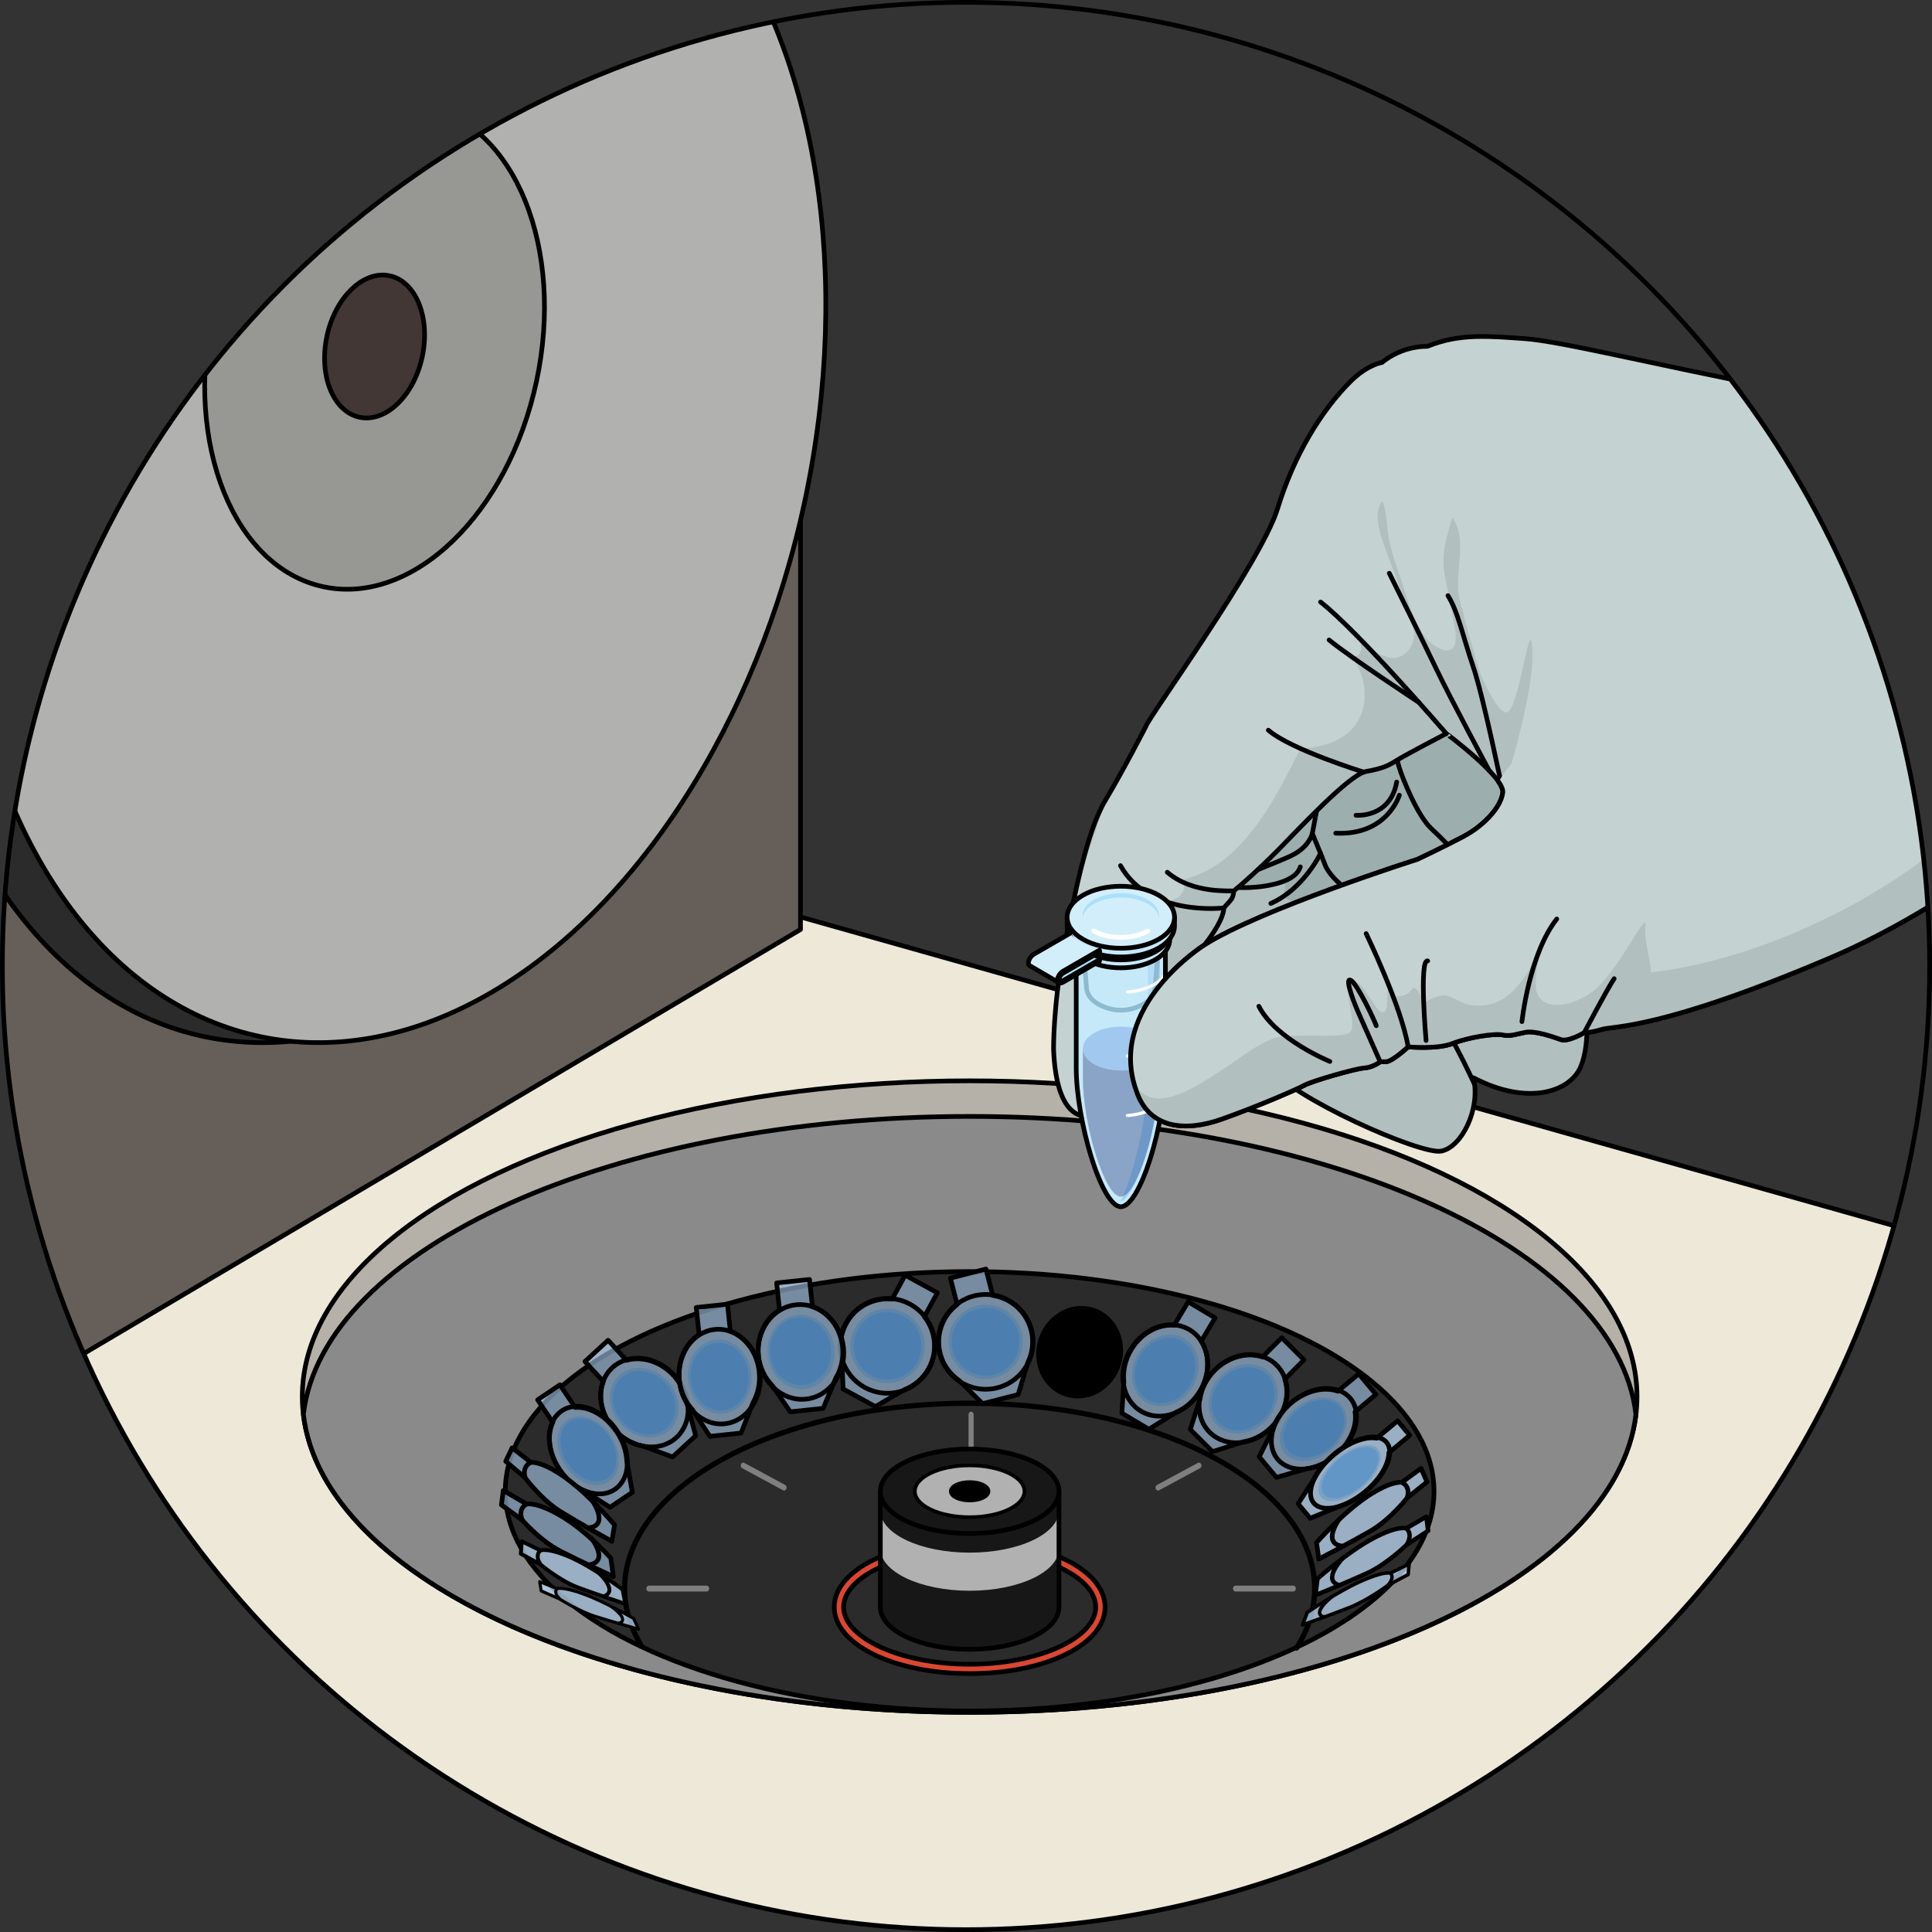 <?xml version="1.0" encoding="utf-8"?>
<!-- Generator: Adobe Illustrator 16.0.0, SVG Export Plug-In . SVG Version: 6.00 Build 0)  -->
<!DOCTYPE svg PUBLIC "-//W3C//DTD SVG 1.1//EN" "http://www.w3.org/Graphics/SVG/1.1/DTD/svg11.dtd">
<svg version="1.1" id="Layer_1" xmlns="http://www.w3.org/2000/svg" xmlns:xlink="http://www.w3.org/1999/xlink" x="0px" y="0px"
	 width="393.165px" height="393.164px" viewBox="0 0 393.165 393.164" enable-background="new 0 0 393.165 393.164"
	 xml:space="preserve">
<rect x="0" y="0" width="393.165" height="393.164" fill="#333333" stroke="none"/>
<g>
	<g>
		<g>
			<defs>
				<circle id="SVGID_1_" cx="196.582" cy="196.582" r="196.114"/>
			</defs>
			<clipPath id="SVGID_2_">
				<use xlink:href="#SVGID_1_"  overflow="visible"/>
			</clipPath>
			<g clip-path="url(#SVGID_2_)">
				<g>
					<polygon fill="#EEE8D9" points="162.901,186.602 433.6,263.035 242.401,426.675 -53.648,317.657 					"/>
					
						<polygon fill="none" stroke="#000000" stroke-width="0.952" stroke-linecap="round" stroke-linejoin="round" stroke-miterlimit="10" points="
						162.901,186.602 433.6,263.035 242.401,426.675 -53.648,317.657 					"/>
					<path fill="#665F59" d="M162.901,88.07v101.083L-21.117,298.039L-44.56,23.138c0,0,175.336-51.954,177.979-52.879
						S162.901,88.07,162.901,88.07z"/>
					
						<path fill="none" stroke="#000000" stroke-width="0.952" stroke-linecap="round" stroke-linejoin="round" stroke-miterlimit="10" d="
						M162.901,88.07v101.083L-21.117,298.039L-44.56,23.138c0,0,175.336-51.954,177.979-52.879S162.901,88.07,162.901,88.07z"/>
					<ellipse fill="#B5B1A8" cx="197.326" cy="284.205" rx="135.807" ry="64.256"/>
					
						<ellipse fill="none" stroke="#000000" stroke-width="0.952" stroke-linecap="round" stroke-linejoin="round" stroke-miterlimit="10" cx="197.326" cy="284.205" rx="135.807" ry="64.256"/>
					<path fill="#8A8A8A" d="M197.327,227.19c-72.436,0-131.62,26.832-135.589,60.636c3.97,33.803,63.153,60.635,135.589,60.635
						c72.434,0,131.619-26.832,135.59-60.635C328.946,254.022,269.76,227.19,197.327,227.19z"/>
					
						<path fill="none" stroke="#000000" stroke-width="0.952" stroke-linecap="round" stroke-linejoin="round" stroke-miterlimit="10" d="
						M197.327,227.19c-72.436,0-131.62,26.832-135.589,60.636c3.97,33.803,63.153,60.635,135.589,60.635
						c72.434,0,131.619-26.832,135.59-60.635C328.946,254.022,269.76,227.19,197.327,227.19z"/>
					<ellipse fill="#2B2B2B" cx="197.326" cy="303.479" rx="94.501" ry="44.712"/>
					
						<ellipse fill="none" stroke="#000000" stroke-width="0.952" stroke-linecap="round" stroke-linejoin="round" stroke-miterlimit="10" cx="197.326" cy="303.479" rx="94.501" ry="44.712"/>
					
						<path fill="none" stroke="#000000" stroke-width="1.062" stroke-linecap="round" stroke-linejoin="round" stroke-miterlimit="10" d="
						M130.51,334.893c-2.208-3.662-3.401-7.569-3.401-11.626c0-20.823,31.438-37.705,70.218-37.705
						c38.779,0,70.217,16.882,70.217,37.705c0,4.238-1.303,8.313-3.705,12.116"/>
					<g>
						<path fill="#7F7F7F" d="M197.62,294.813c-0.289,0-0.523-0.267-0.523-0.596v-6.346c0-0.329,0.234-0.595,0.523-0.595
							s0.523,0.266,0.523,0.595v6.346C198.143,294.546,197.909,294.813,197.62,294.813z"/>
						<path fill="#7F7F7F" d="M235.674,303.324c-0.195,0-0.383-0.126-0.473-0.339c-0.125-0.297-0.014-0.651,0.248-0.793l8.309-4.485
							c0.262-0.144,0.574-0.018,0.699,0.28c0.125,0.296,0.014,0.652-0.248,0.792l-8.309,4.487
							C235.827,303.306,235.75,303.324,235.674,303.324z"/>
						<path fill="#7F7F7F" d="M263.188,323.872h-11.75c-0.289,0-0.523-0.266-0.523-0.595c0-0.328,0.234-0.594,0.523-0.594h11.75
							c0.289,0,0.523,0.266,0.523,0.594C263.711,323.606,263.477,323.872,263.188,323.872z"/>
						<path fill="#7F7F7F" d="M143.8,323.872h-11.749c-0.29,0-0.524-0.266-0.524-0.595c0-0.328,0.234-0.594,0.524-0.594H143.8
							c0.29,0,0.524,0.266,0.524,0.594C144.324,323.606,144.09,323.872,143.8,323.872z"/>
						<path fill="#7F7F7F" d="M159.563,303.324c-0.075,0-0.152-0.019-0.225-0.058l-8.308-4.487c-0.261-0.14-0.372-0.496-0.248-0.792
							c0.124-0.298,0.438-0.423,0.698-0.28l8.308,4.485c0.261,0.142,0.372,0.496,0.247,0.793
							C159.947,303.198,159.759,303.324,159.563,303.324z"/>
					</g>
					
						<path fill="#D94732" stroke="#000000" stroke-width="0.952" stroke-linecap="round" stroke-linejoin="round" stroke-miterlimit="10" d="
						M197.327,340.582c-15.451,0-27.554-5.947-27.554-13.539s12.103-13.539,27.554-13.539s27.555,5.947,27.555,13.539
						S212.778,340.582,197.327,340.582z M197.327,315.407c-13.904,0-25.652,5.329-25.652,11.636
						c0,6.308,11.748,11.636,25.652,11.636s25.65-5.328,25.65-11.636C222.977,320.736,211.231,315.407,197.327,315.407z"/>
					<path fill="#171717" d="M215.502,303.479H179.15v23.563l0,0l0,0c0,4.75,8.137,8.6,18.176,8.6c10.037,0,18.176-3.85,18.176-8.6
						l0,0l0,0V303.479z"/>
					<path fill="#B1B1B1" d="M197.327,315.965c-10.039,0-18.176-3.85-18.176-8.6v7.755c0,4.75,8.137,8.6,18.176,8.6
						c10.037,0,18.176-3.85,18.176-8.6v-7.755C215.502,312.115,207.364,315.965,197.327,315.965z"/>
					
						<path fill="none" stroke="#000000" stroke-width="0.952" stroke-linecap="round" stroke-linejoin="round" stroke-miterlimit="10" d="
						M215.502,303.479H179.15v23.563l0,0l0,0c0,4.75,8.137,8.6,18.176,8.6c10.037,0,18.176-3.85,18.176-8.6l0,0l0,0V303.479z"/>
					<ellipse fill="#171717" cx="197.326" cy="303.479" rx="18.176" ry="8.6"/>
					
						<ellipse fill="none" stroke="#000000" stroke-width="0.952" stroke-linecap="round" stroke-linejoin="round" stroke-miterlimit="10" cx="197.326" cy="303.479" rx="18.176" ry="8.6"/>
					<ellipse fill="#B1B1B1" cx="197.327" cy="303.479" rx="10.996" ry="5.202"/>
					
						<ellipse fill="none" stroke="#000000" stroke-width="0.741" stroke-linecap="round" stroke-linejoin="round" stroke-miterlimit="10" cx="197.327" cy="303.479" rx="11.148" ry="5.273"/>
					<ellipse cx="197.326" cy="303.479" rx="3.731" ry="1.765"/>
					
						<ellipse fill="none" stroke="#000000" stroke-width="0.952" stroke-linecap="round" stroke-linejoin="round" stroke-miterlimit="10" cx="197.326" cy="303.479" rx="3.731" ry="1.765"/>
					<ellipse transform="matrix(0.957 0.292 -0.292 0.957 89.791 -52.123)" cx="219.652" cy="274.986" rx="8.296" ry="8.986"/>
					<path d="M212.356,278.345c1.52-4.986,6.83-7.789,11.857-6.254c1.467,0.447,2.742,1.222,3.783,2.208
						c-0.111-3.627-2.303-6.864-5.723-7.908c-4.383-1.338-9.107,1.429-10.557,6.175c-0.709,2.325-0.496,4.692,0.418,6.663
						C212.194,278.934,212.266,278.639,212.356,278.345z"/>
					
						<ellipse transform="matrix(0.957 0.292 -0.292 0.957 89.791 -52.123)" fill="none" stroke="#000000" stroke-width="0.952" stroke-linecap="round" stroke-linejoin="round" stroke-miterlimit="10" cx="219.652" cy="274.986" rx="8.296" ry="8.986"/>
					<g>
						<path opacity="0.5" fill="#FFFFFF" d="M202.02,263.614l-1.375-5.364l-7.242,1.855l1.377,5.365
							c-2.953,2.261-4.436,6.142-3.455,9.971c0.6,2.333,2.014,4.236,3.855,5.499l4.773,4.708l7.242-1.855l1.992-6.571
							c0.949-1.962,1.24-4.254,0.656-6.527C208.864,266.864,205.696,264.175,202.02,263.614z"/>
						<path opacity="0.2" fill="#006AD1" d="M202.02,263.614l-1.375-5.364l-7.242,1.855l1.377,5.365
							c-2.953,2.261-4.436,6.142-3.455,9.971c0.6,2.333,2.014,4.236,3.855,5.499l4.773,4.708l7.242-1.855l1.992-6.571
							c0.949-1.962,1.24-4.254,0.656-6.527C208.864,266.864,205.696,264.175,202.02,263.614z"/>
						
							<path fill="none" stroke="#000000" stroke-width="0.952" stroke-linecap="round" stroke-linejoin="round" stroke-miterlimit="10" d="
							M202.02,263.614l-1.375-5.364l-7.242,1.855l1.377,5.365c-2.953,2.261-4.436,6.142-3.455,9.971
							c0.6,2.333,2.014,4.236,3.855,5.499l4.773,4.708l7.242-1.855l1.992-6.571c0.949-1.962,1.24-4.254,0.656-6.527
							C208.864,266.864,205.696,264.175,202.02,263.614z"/>
						<circle opacity="0.2" fill="#006AD1" cx="200.586" cy="273.067" r="7.583"/>
						<circle opacity="0.2" fill="#006AD1" cx="200.585" cy="273.068" r="6.905"/>
						
							<circle fill="none" stroke="#000000" stroke-width="0.952" stroke-linecap="round" stroke-linejoin="round" stroke-miterlimit="10" cx="200.584" cy="273.068" r="9.646"/>
					</g>
					<g>
						<path opacity="0.5" fill="#FFFFFF" d="M188.108,267.947l2.652-4.861l-6.564-3.579l-2.651,4.862
							c-3.701-0.359-7.43,1.47-9.323,4.94c-1.152,2.114-1.414,4.472-0.929,6.651l0.284,6.698l6.563,3.578l5.937-3.448
							c2.031-0.789,3.807-2.266,4.93-4.328C190.899,274.99,190.417,270.863,188.108,267.947z"/>
						<path opacity="0.2" fill="#006AD1" d="M188.108,267.947l2.652-4.861l-6.564-3.579l-2.651,4.862
							c-3.701-0.359-7.43,1.47-9.323,4.94c-1.152,2.114-1.414,4.472-0.929,6.651l0.284,6.698l6.563,3.578l5.937-3.448
							c2.031-0.789,3.807-2.266,4.93-4.328C190.899,274.99,190.417,270.863,188.108,267.947z"/>
						
							<path fill="none" stroke="#000000" stroke-width="0.952" stroke-linecap="round" stroke-linejoin="round" stroke-miterlimit="10" d="
							M188.108,267.947l2.652-4.861l-6.564-3.579l-2.651,4.862c-3.701-0.359-7.43,1.47-9.323,4.94
							c-1.152,2.114-1.414,4.472-0.929,6.651l0.284,6.698l6.563,3.578l5.937-3.448c2.031-0.789,3.807-2.266,4.93-4.328
							C190.899,274.99,190.417,270.863,188.108,267.947z"/>
						<path opacity="0.2" fill="#006AD1" d="M187.272,277.516c-2.004,3.676-6.61,5.032-10.289,3.025
							c-3.677-2.004-5.031-6.609-3.026-10.285c2.005-3.678,6.61-5.035,10.288-3.029
							C187.924,269.231,189.278,273.838,187.272,277.516z"/>
						<path opacity="0.2" fill="#006AD1" d="M186.676,277.191c-1.824,3.349-6.018,4.582-9.367,2.755
							c-3.349-1.826-4.582-6.019-2.758-9.365c1.826-3.351,6.021-4.586,9.367-2.76C187.27,269.647,188.502,273.842,186.676,277.191z"
							/>
						
							<circle fill="none" stroke="#000000" stroke-width="0.952" stroke-linecap="round" stroke-linejoin="round" stroke-miterlimit="10" cx="180.613" cy="273.885" r="9.645"/>
					</g>
					<g>
						<path opacity="0.5" fill="#FFFFFF" d="M244.446,272.951l2.834-4.758l-5.49-3.271l-2.836,4.76
							c-3.258-0.246-6.756,1.616-8.777,5.013c-1.232,2.069-1.697,4.349-1.477,6.437l-0.402,6.447l5.492,3.271l5.619-3.482
							c1.885-0.816,3.609-2.29,4.811-4.308C246.243,279.664,246.215,275.7,244.446,272.951z"/>
						<path opacity="0.2" fill="#006AD1" d="M244.446,272.951l2.834-4.758l-5.49-3.271l-2.836,4.76
							c-3.258-0.246-6.756,1.616-8.777,5.013c-1.232,2.069-1.697,4.349-1.477,6.437l-0.402,6.447l5.492,3.271l5.619-3.482
							c1.885-0.816,3.609-2.29,4.811-4.308C246.243,279.664,246.215,275.7,244.446,272.951z"/>
						
							<path fill="none" stroke="#000000" stroke-width="0.952" stroke-linecap="round" stroke-linejoin="round" stroke-miterlimit="10" d="
							M244.446,272.951l2.834-4.758l-5.49-3.271l-2.836,4.76c-3.258-0.246-6.756,1.616-8.777,5.013
							c-1.232,2.069-1.697,4.349-1.477,6.437l-0.402,6.447l5.492,3.271l5.619-3.482c1.885-0.816,3.609-2.29,4.811-4.308
							C246.243,279.664,246.215,275.7,244.446,272.951z"/>
						
							<ellipse transform="matrix(0.859 0.512 -0.512 0.859 176.173 -82.109)" opacity="0.2" fill="#006AD1" cx="237.197" cy="278.877" rx="6.483" ry="7.582"/>
						
							<ellipse transform="matrix(0.859 0.512 -0.512 0.859 176.11 -82.099)" opacity="0.2" fill="#006AD1" cx="237.198" cy="278.876" rx="5.904" ry="6.906"/>
						
							<ellipse transform="matrix(0.859 0.512 -0.512 0.859 176.168 -82.108)" fill="none" stroke="#000000" stroke-width="0.952" stroke-linecap="round" stroke-linejoin="round" stroke-miterlimit="10" cx="237.196" cy="278.877" rx="8.246" ry="9.644"/>
					</g>
					<g>
						<path opacity="0.5" fill="#FFFFFF" d="M127.496,276.827l-3.743-4.081l-4.711,4.319l3.745,4.081
							c-1.172,3.051-0.394,6.938,2.279,9.851c1.628,1.775,3.677,2.874,5.74,3.262l6.06,2.237l4.711-4.32l-1.721-6.384
							c-0.241-2.038-1.157-4.113-2.743-5.843C134.442,277.035,130.639,275.923,127.496,276.827z"/>
						<path opacity="0.2" fill="#006AD1" d="M127.496,276.827l-3.743-4.081l-4.711,4.319l3.745,4.081
							c-1.172,3.051-0.394,6.938,2.279,9.851c1.628,1.775,3.677,2.874,5.74,3.262l6.06,2.237l4.711-4.32l-1.721-6.384
							c-0.241-2.038-1.157-4.113-2.743-5.843C134.442,277.035,130.639,275.923,127.496,276.827z"/>
						
							<path fill="none" stroke="#000000" stroke-width="0.952" stroke-linecap="round" stroke-linejoin="round" stroke-miterlimit="10" d="
							M127.496,276.827l-3.743-4.081l-4.711,4.319l3.745,4.081c-1.172,3.051-0.394,6.938,2.279,9.851
							c1.628,1.775,3.677,2.874,5.74,3.262l6.06,2.237l4.711-4.32l-1.721-6.384c-0.241-2.038-1.157-4.113-2.743-5.843
							C134.442,277.035,130.639,275.923,127.496,276.827z"/>
						
							<ellipse transform="matrix(0.737 -0.676 0.676 0.737 -158.468 163.672)" opacity="0.2" fill="#006AD1" cx="131.09" cy="285.473" rx="6.483" ry="7.584"/>
						<path opacity="0.2" fill="#006AD1" d="M135.441,281.481c2.577,2.811,2.72,6.875,0.313,9.081
							c-2.401,2.202-6.439,1.712-9.016-1.1c-2.58-2.811-2.721-6.876-0.317-9.08C128.827,278.177,132.862,278.671,135.441,281.481z"
							/>
						
							<ellipse transform="matrix(0.737 -0.676 0.676 0.737 -158.458 163.646)" fill="none" stroke="#000000" stroke-width="0.952" stroke-linecap="round" stroke-linejoin="round" stroke-miterlimit="10" cx="131.089" cy="285.473" rx="8.247" ry="9.645"/>
					</g>
					<g>
						<path opacity="0.5" fill="#FFFFFF" d="M148.626,270.909l-0.582-5.507l-6.355,0.671l0.582,5.508
							c-2.756,1.756-4.441,5.344-4.026,9.274c0.253,2.396,1.245,4.497,2.675,6.037l3.54,5.403l6.356-0.672l2.414-6.156
							c1.019-1.78,1.516-3.993,1.27-6.328C154.085,275.209,151.69,272.051,148.626,270.909z"/>
						<path opacity="0.2" fill="#006AD1" d="M148.626,270.909l-0.582-5.507l-6.355,0.671l0.582,5.508
							c-2.756,1.756-4.441,5.344-4.026,9.274c0.253,2.396,1.245,4.497,2.675,6.037l3.54,5.403l6.356-0.672l2.414-6.156
							c1.019-1.78,1.516-3.993,1.27-6.328C154.085,275.209,151.69,272.051,148.626,270.909z"/>
						
							<path fill="none" stroke="#000000" stroke-width="0.952" stroke-linecap="round" stroke-linejoin="round" stroke-miterlimit="10" d="
							M148.626,270.909l-0.582-5.507l-6.355,0.671l0.582,5.508c-2.756,1.756-4.441,5.344-4.026,9.274
							c0.253,2.396,1.245,4.497,2.675,6.037l3.54,5.403l6.356-0.672l2.414-6.156c1.019-1.78,1.516-3.993,1.27-6.328
							C154.085,275.209,151.69,272.051,148.626,270.909z"/>
						
							<ellipse transform="matrix(0.995 -0.105 0.105 0.995 -28.588 16.915)" opacity="0.2" fill="#006AD1" cx="146.372" cy="279.997" rx="6.483" ry="7.583"/>
						
							<ellipse transform="matrix(0.995 -0.105 0.105 0.995 -28.598 16.922)" opacity="0.2" fill="#006AD1" cx="146.373" cy="279.997" rx="5.904" ry="6.904"/>
						
							<ellipse transform="matrix(0.995 -0.105 0.105 0.995 -28.586 16.914)" fill="none" stroke="#000000" stroke-width="0.952" stroke-linecap="round" stroke-linejoin="round" stroke-miterlimit="10" cx="146.372" cy="279.998" rx="8.246" ry="9.644"/>
					</g>
					<g>
						<path opacity="0.5" fill="#FFFFFF" d="M165.325,265.881l-0.582-5.508l-6.697,0.707l0.582,5.508
							c-2.912,1.771-4.708,5.373-4.293,9.303c0.254,2.396,1.287,4.493,2.784,6.025l3.698,5.387l6.699-0.708l2.575-6.173
							c1.083-1.787,1.62-4.005,1.373-6.34C171.052,270.151,168.546,267.005,165.325,265.881z"/>
						<path opacity="0.2" fill="#006AD1" d="M165.325,265.881l-0.582-5.508l-6.697,0.707l0.582,5.508
							c-2.912,1.771-4.708,5.373-4.293,9.303c0.254,2.396,1.287,4.493,2.784,6.025l3.698,5.387l6.699-0.708l2.575-6.173
							c1.083-1.787,1.62-4.005,1.373-6.34C171.052,270.151,168.546,267.005,165.325,265.881z"/>
						
							<path fill="none" stroke="#000000" stroke-width="0.952" stroke-linecap="round" stroke-linejoin="round" stroke-miterlimit="10" d="
							M165.325,265.881l-0.582-5.508l-6.697,0.707l0.582,5.508c-2.912,1.771-4.708,5.373-4.293,9.303
							c0.254,2.396,1.287,4.493,2.784,6.025l3.698,5.387l6.699-0.708l2.575-6.173c1.083-1.787,1.62-4.005,1.373-6.34
							C171.052,270.151,168.546,267.005,165.325,265.881z"/>
						
							<ellipse transform="matrix(0.995 -0.105 0.105 0.995 -27.949 18.607)" opacity="0.2" fill="#006AD1" cx="162.901" cy="274.986" rx="6.833" ry="7.583"/>
						<path opacity="0.2" fill="#006AD1" d="M169.089,274.333c0.4,3.792-2.045,7.159-5.465,7.52c-3.414,0.36-6.51-2.421-6.91-6.214
							s2.045-7.159,5.462-7.52C165.595,267.757,168.687,270.541,169.089,274.333z"/>
						
							<ellipse transform="matrix(0.995 -0.105 0.105 0.995 -27.964 18.618)" fill="none" stroke="#000000" stroke-width="0.952" stroke-linecap="round" stroke-linejoin="round" stroke-miterlimit="10" cx="162.9" cy="274.986" rx="8.69" ry="9.644"/>
					</g>
					<g>
						<path opacity="0.5" fill="#FFFFFF" d="M261.454,280.66l3.906-3.923l-4.523-4.513l-3.91,3.923
							c-3.102-1.033-6.947-0.079-9.738,2.721c-1.701,1.704-2.705,3.801-3.002,5.881l-1.965,6.153l4.529,4.513l6.299-2.006
							c2.027-0.332,4.057-1.339,5.715-3.003C261.555,287.607,262.499,283.758,261.454,280.66z"/>
						<path opacity="0.2" fill="#006AD1" d="M261.454,280.66l3.906-3.923l-4.523-4.513l-3.91,3.923
							c-3.102-1.033-6.947-0.079-9.738,2.721c-1.701,1.704-2.705,3.801-3.002,5.881l-1.965,6.153l4.529,4.513l6.299-2.006
							c2.027-0.332,4.057-1.339,5.715-3.003C261.555,287.607,262.499,283.758,261.454,280.66z"/>
						
							<path fill="none" stroke="#000000" stroke-width="0.952" stroke-linecap="round" stroke-linejoin="round" stroke-miterlimit="10" d="
							M261.454,280.66l3.906-3.923l-4.523-4.513l-3.91,3.923c-3.102-1.033-6.947-0.079-9.738,2.721
							c-1.701,1.704-2.705,3.801-3.002,5.881l-1.965,6.153l4.529,4.513l6.299-2.006c2.027-0.332,4.057-1.339,5.715-3.003
							C261.555,287.607,262.499,283.758,261.454,280.66z"/>
						<path opacity="0.2" fill="#006AD1" d="M257.569,289.214c-2.955,2.966-7.41,3.322-9.947,0.794
							c-2.537-2.529-2.191-6.982,0.762-9.947c2.959-2.967,7.412-3.323,9.947-0.795C260.868,281.796,260.526,286.247,257.569,289.214
							z"/>
						<path opacity="0.2" fill="#006AD1" d="M257.157,288.805c-2.689,2.701-6.746,3.025-9.057,0.721
							c-2.307-2.3-1.996-6.355,0.695-9.056c2.693-2.702,6.746-3.026,9.057-0.723C260.163,282.05,259.852,286.104,257.157,288.805z"
							/>
						
							<path fill="none" stroke="#000000" stroke-width="0.952" stroke-linecap="round" stroke-linejoin="round" stroke-miterlimit="10" d="
							M258.815,290.459c-3.758,3.773-9.422,4.226-12.646,1.008c-3.225-3.216-2.791-8.879,0.969-12.65
							c3.76-3.774,9.424-4.227,12.65-1.011C263.012,281.023,262.579,286.686,258.815,290.459z"/>
					</g>
					<g>
						<path opacity="0.5" fill="#FFFFFF" d="M275.75,287.317l4.256-3.546l-3.494-4.195l-4.258,3.543
							c-2.721-0.99-6.449-0.168-9.484,2.361c-1.852,1.541-3.119,3.45-3.723,5.354l-2.799,5.616l3.498,4.198l6.176-1.756
							c1.936-0.273,3.986-1.171,5.789-2.674C274.75,293.691,276.233,290.171,275.75,287.317z"/>
						<path opacity="0.2" fill="#006AD1" d="M275.75,287.317l4.256-3.546l-3.494-4.195l-4.258,3.543
							c-2.721-0.99-6.449-0.168-9.484,2.361c-1.852,1.541-3.119,3.45-3.723,5.354l-2.799,5.616l3.498,4.198l6.176-1.756
							c1.936-0.273,3.986-1.171,5.789-2.674C274.75,293.691,276.233,290.171,275.75,287.317z"/>
						
							<path fill="none" stroke="#000000" stroke-width="0.952" stroke-linecap="round" stroke-linejoin="round" stroke-miterlimit="10" d="
							M275.75,287.317l4.256-3.546l-3.494-4.195l-4.258,3.543c-2.721-0.99-6.449-0.168-9.484,2.361
							c-1.852,1.541-3.119,3.45-3.723,5.354l-2.799,5.616l3.498,4.198l6.176-1.756c1.936-0.273,3.986-1.171,5.789-2.674
							C274.75,293.691,276.233,290.171,275.75,287.317z"/>
						<path opacity="0.2" fill="#006AD1" d="M270.788,295.109c-3.219,2.681-7.414,2.945-9.375,0.591
							c-1.959-2.351-0.939-6.43,2.279-9.108c3.219-2.684,7.418-2.947,9.375-0.597C275.03,288.349,274.006,292.428,270.788,295.109z"
							/>
						
							<ellipse transform="matrix(0.64 0.768 -0.768 0.64 319.686 -100.636)" opacity="0.2" fill="#006AD1" cx="267.241" cy="290.849" rx="5.048" ry="6.904"/>
						
							<ellipse transform="matrix(0.64 0.768 -0.768 0.64 319.733 -100.629)" fill="none" stroke="#000000" stroke-width="0.952" stroke-linecap="round" stroke-linejoin="round" stroke-miterlimit="10" cx="267.241" cy="290.85" rx="7.051" ry="9.645"/>
					</g>
					<g>
						<path opacity="0.7" fill="#FFFFFF" d="M282.633,295.642l4.254-3.546l-2.465-2.961l-4.258,3.545
							c-2.248-0.424-5.645,0.795-8.682,3.324c-1.852,1.541-3.242,3.303-4.049,4.96l-3.273,5.046l2.467,2.962l5.684-2.345
							c1.742-0.508,3.676-1.545,5.48-3.047C280.829,301.051,282.643,297.928,282.633,295.642z"/>
						<path opacity="0.2" fill="#006AD1" d="M282.633,295.642l4.254-3.546l-2.465-2.961l-4.258,3.545
							c-2.248-0.424-5.645,0.795-8.682,3.324c-1.852,1.541-3.242,3.303-4.049,4.96l-3.273,5.046l2.467,2.962l5.684-2.345
							c1.742-0.508,3.676-1.545,5.48-3.047C280.829,301.051,282.643,297.928,282.633,295.642z"/>
						
							<path fill="none" stroke="#000000" stroke-width="0.952" stroke-linecap="round" stroke-linejoin="round" stroke-miterlimit="10" d="
							M282.633,295.642l4.254-3.546l-2.465-2.961l-4.258,3.545c-2.248-0.424-5.645,0.795-8.682,3.324
							c-1.852,1.541-3.242,3.303-4.049,4.96l-3.273,5.046l2.467,2.962l5.684-2.345c1.742-0.508,3.676-1.545,5.48-3.047
							C280.829,301.051,282.643,297.928,282.633,295.642z"/>
						<path opacity="0.2" fill="#006AD1" d="M277.139,302.797c-3.217,2.681-6.949,3.509-8.33,1.846
							c-1.381-1.658,0.105-5.176,3.324-7.854c3.221-2.682,6.947-3.511,8.332-1.85C281.846,296.599,280.358,300.116,277.139,302.797z
							"/>
						
							<ellipse transform="matrix(0.64 0.768 -0.768 0.64 329.209 -103.101)" opacity="0.2" fill="#006AD1" cx="274.637" cy="299.791" rx="3.561" ry="6.903"/>
						
							<ellipse transform="matrix(0.64 0.768 -0.768 0.64 329.226 -103.099)" fill="none" stroke="#000000" stroke-width="0.952" stroke-linecap="round" stroke-linejoin="round" stroke-miterlimit="10" cx="274.637" cy="299.791" rx="4.974" ry="9.645"/>
					</g>
					<g>
						<path opacity="0.5" fill="#FFFFFF" d="M117.035,286.409l-3.095-4.593l-4.529,3.052l3.094,4.595
							c-1.262,2.605-0.822,6.396,1.387,9.674c1.346,1.998,3.115,3.453,4.947,4.246l5.305,3.354l4.531-3.053l-1.12-6.322
							c-0.077-1.954-0.761-4.085-2.073-6.032C123.274,288.052,119.923,286.22,117.035,286.409z"/>
						<path opacity="0.2" fill="#006AD1" d="M117.035,286.409l-3.095-4.593l-4.529,3.052l3.094,4.595
							c-1.262,2.605-0.822,6.396,1.387,9.674c1.346,1.998,3.115,3.453,4.947,4.246l5.305,3.354l4.531-3.053l-1.12-6.322
							c-0.077-1.954-0.761-4.085-2.073-6.032C123.274,288.052,119.923,286.22,117.035,286.409z"/>
						
							<path fill="none" stroke="#000000" stroke-width="0.952" stroke-linecap="round" stroke-linejoin="round" stroke-miterlimit="10" d="
							M117.035,286.409l-3.095-4.593l-4.529,3.052l3.094,4.595c-1.262,2.605-0.822,6.396,1.387,9.674
							c1.346,1.998,3.115,3.453,4.947,4.246l5.305,3.354l4.531-3.053l-1.12-6.322c-0.077-1.954-0.761-4.085-2.073-6.032
							C123.274,288.052,119.923,286.22,117.035,286.409z"/>
						<path opacity="0.2" fill="#006AD1" d="M124.284,292.137c2.34,3.475,2.179,7.677-0.363,9.388
							c-2.537,1.711-6.492,0.281-8.831-3.193c-2.342-3.474-2.181-7.677,0.359-9.386
							C117.989,287.233,121.943,288.663,124.284,292.137z"/>
						
							<ellipse transform="matrix(0.829 -0.559 0.559 0.829 -144.513 117.227)" opacity="0.2" fill="#006AD1" cx="119.686" cy="295.234" rx="5.048" ry="6.906"/>
						
							<ellipse transform="matrix(0.829 -0.559 0.559 0.829 -144.533 117.256)" fill="none" stroke="#000000" stroke-width="0.952" stroke-linecap="round" stroke-linejoin="round" stroke-miterlimit="10" cx="119.686" cy="295.234" rx="7.05" ry="9.645"/>
					</g>
					
						<ellipse transform="matrix(0.978 0.208 -0.208 0.978 19 -12.416)" fill="#2B2B2B" cx="68.436" cy="83.981" rx="85.844" ry="129.834"/>
					
						<ellipse transform="matrix(0.978 0.208 -0.208 0.978 19 -12.416)" fill="none" stroke="#000000" stroke-width="0.952" stroke-linecap="round" stroke-linejoin="round" stroke-miterlimit="10" cx="68.436" cy="83.981" rx="85.844" ry="129.834"/>
					
						<ellipse transform="matrix(0.978 0.208 -0.208 0.978 19.25 -14.791)" fill="#B1B1AF" cx="79.835" cy="83.981" rx="85.845" ry="129.834"/>
					
						<ellipse transform="matrix(0.978 0.208 -0.208 0.978 19.25 -14.791)" fill="none" stroke="#000000" stroke-width="0.952" stroke-linecap="round" stroke-linejoin="round" stroke-miterlimit="10" cx="79.835" cy="83.981" rx="85.845" ry="129.834"/>
					
						<ellipse transform="matrix(0.978 0.208 -0.208 0.978 16.372 -14.331)" fill="#979794" cx="76.206" cy="70.546" rx="33.707" ry="49.995"/>
					
						<ellipse transform="matrix(0.978 0.208 -0.208 0.978 16.371 -14.33)" fill="#423735" cx="76.207" cy="70.545" rx="9.922" ry="14.718"/>
					
						<ellipse transform="matrix(0.978 0.208 -0.208 0.978 16.371 -14.33)" fill="none" stroke="#000000" stroke-width="0.952" stroke-linecap="round" stroke-linejoin="round" stroke-miterlimit="10" cx="76.207" cy="70.545" rx="9.922" ry="14.718"/>
					
						<ellipse transform="matrix(0.978 0.208 -0.208 0.978 16.372 -14.331)" fill="none" stroke="#000000" stroke-width="0.952" stroke-linecap="round" stroke-linejoin="round" stroke-miterlimit="10" cx="76.206" cy="70.546" rx="33.707" ry="49.995"/>
					<g>
						<path opacity="0.7" fill="#FFFFFF" d="M268.379,317.272l-0.465-3.341c0,0,5.324-6.055,10.314-9.386
							c4.992-3.334,7.049-2.886,7.049-2.886l3.906-2.848l1.223,2.766l-4.059,3.267c0,0-3.398,4.378-7.467,6.726
							C274.811,313.92,268.379,317.272,268.379,317.272z"/>
						<path opacity="0.2" fill="#006AD1" d="M268.379,317.272l-0.465-3.341c0,0,5.324-6.055,10.314-9.386
							c4.992-3.334,7.049-2.886,7.049-2.886l3.906-2.848l1.223,2.766l-4.059,3.267c0,0-3.398,4.378-7.467,6.726
							C274.811,313.92,268.379,317.272,268.379,317.272z"/>
						
							<path fill="none" stroke="#000000" stroke-width="0.952" stroke-linecap="round" stroke-linejoin="round" stroke-miterlimit="10" d="
							M268.379,317.272l-0.465-3.341c0,0,5.324-6.055,10.314-9.386c4.992-3.334,7.049-2.886,7.049-2.886l3.906-2.848l1.223,2.766
							l-4.059,3.267c0,0-3.398,4.378-7.467,6.726C274.811,313.92,268.379,317.272,268.379,317.272z"/>
						
							<path fill="none" stroke="#000000" stroke-width="0.952" stroke-linecap="round" stroke-linejoin="round" stroke-miterlimit="10" d="
							M285.278,301.66c0,0,1.885,0.738,1.07,3.185"/>
						
							<path fill="none" stroke="#000000" stroke-width="0.952" stroke-linecap="round" stroke-linejoin="round" stroke-miterlimit="10" d="
							M272.459,309.275c0,0-3.553,4.948,0.844,5.382"/>
					</g>
					<g>
						<path opacity="0.7" fill="#FFFFFF" d="M267.688,324.633l0.424-3.37c0,0,6.104-5.415,11.248-8.16
							c5.145-2.751,6.813-2.075,6.813-2.075l4.084-2.388l0.375,2.884l-4.32,2.787c0,0-4.023,3.966-8.125,5.841
							C274.084,322.025,267.688,324.633,267.688,324.633z"/>
						<path opacity="0.2" fill="#006AD1" d="M267.688,324.633l0.424-3.37c0,0,6.104-5.415,11.248-8.16
							c5.145-2.751,6.813-2.075,6.813-2.075l4.084-2.388l0.375,2.884l-4.32,2.787c0,0-4.023,3.966-8.125,5.841
							C274.084,322.025,267.688,324.633,267.688,324.633z"/>
						
							<path fill="none" stroke="#000000" stroke-width="0.896" stroke-linecap="round" stroke-linejoin="round" stroke-miterlimit="10" d="
							M267.688,324.633l0.424-3.37c0,0,6.104-5.415,11.248-8.16c5.145-2.751,6.813-2.075,6.813-2.075l4.084-2.388l0.375,2.884
							l-4.32,2.787c0,0-4.023,3.966-8.125,5.841C274.084,322.025,267.688,324.633,267.688,324.633z"/>
						
							<path fill="none" stroke="#000000" stroke-width="0.896" stroke-linecap="round" stroke-linejoin="round" stroke-miterlimit="10" d="
							M286.172,311.027c0,0,1.449,0.946,0.139,3.283"/>
						
							<path fill="none" stroke="#000000" stroke-width="0.896" stroke-linecap="round" stroke-linejoin="round" stroke-miterlimit="10" d="
							M273.198,317.149c0,0-4.301,4.515-0.602,5.439"/>
					</g>
					<g>
						<path opacity="0.7" fill="#FFFFFF" d="M265.073,330.673l0.963-2.535c0,0,6.063-4.17,10.846-6.323
							c4.781-2.155,6.051-1.677,6.051-1.677l3.834-1.866l-0.207,2.155l-4.102,2.169c0,0-4.07,3.048-7.828,4.527
							C270.874,328.604,265.073,330.673,265.073,330.673z"/>
						<path opacity="0.2" fill="#006AD1" d="M265.073,330.673l0.963-2.535c0,0,6.063-4.17,10.846-6.323
							c4.781-2.155,6.051-1.677,6.051-1.677l3.834-1.866l-0.207,2.155l-4.102,2.169c0,0-4.07,3.048-7.828,4.527
							C270.874,328.604,265.073,330.673,265.073,330.673z"/>
						
							<path fill="none" stroke="#000000" stroke-width="0.707" stroke-linecap="round" stroke-linejoin="round" stroke-miterlimit="10" d="
							M265.073,330.673l0.963-2.535c0,0,6.063-4.17,10.846-6.323c4.781-2.155,6.051-1.677,6.051-1.677l3.834-1.866l-0.207,2.155
							l-4.102,2.169c0,0-4.07,3.048-7.828,4.527C270.874,328.604,265.073,330.673,265.073,330.673z"/>
						
							<path fill="none" stroke="#000000" stroke-width="0.707" stroke-linecap="round" stroke-linejoin="round" stroke-miterlimit="10" d="
							M282.932,320.138c0,0,1.037,0.683-0.475,2.458"/>
						
							<path fill="none" stroke="#000000" stroke-width="0.707" stroke-linecap="round" stroke-linejoin="round" stroke-miterlimit="10" d="
							M271.014,324.962c0,0-4.398,3.464-1.48,4.092"/>
					</g>
					<g>
						<path opacity="0.7" fill="#FFFFFF" d="M127.267,326.402l-0.564-2.92c0,0-5.766-4.399-10.524-6.519
							c-4.76-2.125-6.215-1.444-6.215-1.444l-3.791-1.865l-0.177,2.539l4.023,2.201c0,0,3.824,3.245,7.601,4.662
							C121.396,324.472,127.267,326.402,127.267,326.402z"/>
						<path opacity="0.2" fill="#006AD1" d="M127.267,326.402l-0.564-2.92c0,0-5.766-4.399-10.524-6.519
							c-4.76-2.125-6.215-1.444-6.215-1.444l-3.791-1.865l-0.177,2.539l4.023,2.201c0,0,3.824,3.245,7.601,4.662
							C121.396,324.472,127.267,326.402,127.267,326.402z"/>
						
							<path fill="none" stroke="#000000" stroke-width="0.794" stroke-linecap="round" stroke-linejoin="round" stroke-miterlimit="10" d="
							M127.267,326.402l-0.564-2.92c0,0-5.766-4.399-10.524-6.519c-4.76-2.125-6.215-1.444-6.215-1.444l-3.791-1.865l-0.177,2.539
							l4.023,2.201c0,0,3.824,3.245,7.601,4.662C121.396,324.472,127.267,326.402,127.267,326.402z"/>
						
							<path fill="none" stroke="#000000" stroke-width="0.794" stroke-linecap="round" stroke-linejoin="round" stroke-miterlimit="10" d="
							M109.963,315.52c0,0-1.246,0.904,0.056,2.875"/>
						
							<path fill="none" stroke="#000000" stroke-width="0.794" stroke-linecap="round" stroke-linejoin="round" stroke-miterlimit="10" d="
							M121.92,320.166c0,0,4.101,3.71,0.84,4.717"/>
					</g>
					<g>
						<path opacity="0.7" fill="#FFFFFF" d="M129.943,331.536l-1.002-2.162c0,0-5.66-3.314-10.063-4.936
							c-4.4-1.624-5.512-1.138-5.512-1.138l-3.536-1.424l0.304,1.871l3.795,1.674c0,0,3.813,2.441,7.259,3.53
							C124.635,330.043,129.943,331.536,129.943,331.536z"/>
						<path opacity="0.2" fill="#006AD1" d="M129.943,331.536l-1.002-2.162c0,0-5.66-3.314-10.063-4.936
							c-4.4-1.624-5.512-1.138-5.512-1.138l-3.536-1.424l0.304,1.871l3.795,1.674c0,0,3.813,2.441,7.259,3.53
							C124.635,330.043,129.943,331.536,129.943,331.536z"/>
						
							<path fill="none" stroke="#000000" stroke-width="0.626" stroke-linecap="round" stroke-linejoin="round" stroke-miterlimit="10" d="
							M129.943,331.536l-1.002-2.162c0,0-5.66-3.314-10.063-4.936c-4.4-1.624-5.512-1.138-5.512-1.138l-3.536-1.424l0.304,1.871
							l3.795,1.674c0,0,3.813,2.441,7.259,3.53C124.635,330.043,129.943,331.536,129.943,331.536z"/>
						
							<path fill="none" stroke="#000000" stroke-width="0.626" stroke-linecap="round" stroke-linejoin="round" stroke-miterlimit="10" d="
							M113.367,323.301c0,0-0.891,0.652,0.563,2.121"/>
						
							<path fill="none" stroke="#000000" stroke-width="0.626" stroke-linecap="round" stroke-linejoin="round" stroke-miterlimit="10" d="
							M124.307,326.87c0,0,4.13,2.788,1.554,3.493"/>
					</g>
					<g>
						<path opacity="0.5" fill="#FFFFFF" d="M124.511,313.663l0.556-3.329c0,0-5.158-6.196-10.058-9.663
							c-4.898-3.466-6.965-3.073-6.965-3.073l-3.826-2.955l-1.299,2.732l3.966,3.374c0,0,3.281,4.471,7.283,6.929
							C118.171,310.136,124.511,313.663,124.511,313.663z"/>
						<path opacity="0.2" fill="#006AD1" d="M124.511,313.663l0.556-3.329c0,0-5.158-6.196-10.058-9.663
							c-4.898-3.466-6.965-3.073-6.965-3.073l-3.826-2.955l-1.299,2.732l3.966,3.374c0,0,3.281,4.471,7.283,6.929
							C118.171,310.136,124.511,313.663,124.511,313.663z"/>
						
							<path fill="none" stroke="#000000" stroke-width="0.952" stroke-linecap="round" stroke-linejoin="round" stroke-miterlimit="10" d="
							M124.511,313.663l0.556-3.329c0,0-5.158-6.196-10.058-9.663c-4.898-3.466-6.965-3.073-6.965-3.073l-3.826-2.955l-1.299,2.732
							l3.966,3.374c0,0,3.281,4.471,7.283,6.929C118.171,310.136,124.511,313.663,124.511,313.663z"/>
						
							<path fill="none" stroke="#000000" stroke-width="0.952" stroke-linecap="round" stroke-linejoin="round" stroke-miterlimit="10" d="
							M108.044,297.598c0,0-1.905,0.685-1.159,3.151"/>
						
							<path fill="none" stroke="#000000" stroke-width="0.952" stroke-linecap="round" stroke-linejoin="round" stroke-miterlimit="10" d="
							M120.649,305.556c0,0,3.417,5.045-0.99,5.359"/>
					</g>
					<g>
						<path opacity="0.5" fill="#FFFFFF" d="M124.823,320.835l-0.524-3.762c0,0-4.796-5.383-9.946-8.464
							c-5.149-3.081-7.18-2.531-7.18-2.531l-4.756-2.756l-0.371,2.928l4.213,3.06c0,0,3.613,4.206,7.792,6.35
							C118.231,317.805,124.823,320.835,124.823,320.835z"/>
						<path opacity="0.2" fill="#006AD1" d="M124.823,320.835l-0.524-3.762c0,0-4.796-5.383-9.946-8.464
							c-5.149-3.081-7.18-2.531-7.18-2.531l-4.756-2.756l-0.371,2.928l4.213,3.06c0,0,3.613,4.206,7.792,6.35
							C118.231,317.805,124.823,320.835,124.823,320.835z"/>
						
							<path fill="none" stroke="#000000" stroke-width="0.952" stroke-linecap="round" stroke-linejoin="round" stroke-miterlimit="10" d="
							M124.823,320.835l-0.524-3.762c0,0-4.796-5.383-9.946-8.464c-5.149-3.081-7.18-2.531-7.18-2.531l-4.756-2.756l-0.371,2.928
							l4.213,3.06c0,0,3.613,4.206,7.792,6.35C118.231,317.805,124.823,320.835,124.823,320.835z"/>
						
							<path fill="none" stroke="#000000" stroke-width="0.952" stroke-linecap="round" stroke-linejoin="round" stroke-miterlimit="10" d="
							M107.173,306.078c0,0-1.848,0.829-0.914,3.231"/>
						
							<path fill="none" stroke="#000000" stroke-width="0.952" stroke-linecap="round" stroke-linejoin="round" stroke-miterlimit="10" d="
							M120.352,313.047c0,0,3.793,4.768-0.577,5.419"/>
					</g>
				</g>
				<g>
					<g>
						<g>
							<g>
								<path fill="#B1BFBF" d="M231.872,156.607c0,0-2.604,16.075,2.359,23.952c4.961,7.877,20.17,30.604,24.254,36.647
									c4.086,6.043,30.658,17.896,34.846,17.042c4.188-0.854,8.006-8.636,6.518-14.919c11.078,5.792,19.703,2.855,21.844-2.277
									c2.139-5.133,0.945-13.445,0.945-13.445s7.109-2.962,2.611-15.965c4.262-14.458-0.188-23.109-0.447-23.559
									c-0.26-0.451-8.445-40.547-8.445-40.547l-45.781,5.989L231.872,156.607z"/>
								<g>
									<path fill="#B1BFBF" d="M246.018,178.296c0,0,0.336-0.093,0.893-0.244C246.352,178.244,246.018,178.296,246.018,178.296z"
										/>
									<path fill="#9CAEAE" d="M324.801,164.084c0.26,0.449,4.709,9.101,0.447,23.559c4.498,13.003-2.611,15.965-2.611,15.965
										s0.521,3.622,0.258,7.56c0,0-0.002,0-0.002,0.002c-4.313-9.094-16.145-7.217-16.145-7.217l-26.029-2.457
										c0,0-7.311-0.995-9.699-3.435c-2.391-2.44-1.27-6.225-1.27-6.225s-3.42-2.508-3.732-4.908
										c-0.313-2.399-5.016-4.387-5.016-4.387s0.75-1.7,0.416-2.758c-0.336-1.055-10.008,1.748-11.535,0.348
										c-1.523-1.396,10.248-3.756,9.617-4.585c-0.529-0.694-9.666,1.711-12.59,2.506c1.463-0.503,4.521-1.989,7.568-6.21
										c4.213-5.834-3.375-24.774-3.375-24.774l8.822-4.771l41.439-7.747l16.594,3l6.422,24.747
										C324.62,163.384,324.77,164.027,324.801,164.084z"/>
								</g>
								
									<path fill="none" stroke="#000000" stroke-width="0.952" stroke-linecap="round" stroke-linejoin="round" stroke-miterlimit="10" d="
									M231.872,156.607c0,0-2.604,16.075,2.359,23.952c4.961,7.877,20.17,30.604,24.254,36.647
									c4.086,6.043,30.658,17.896,34.846,17.042c4.188-0.854,8.006-8.636,6.518-14.919c11.078,5.792,19.703,2.855,21.844-2.277
									c2.139-5.133,0.945-13.445,0.945-13.445s7.109-2.962,2.611-15.965c4.262-14.458-0.188-23.109-0.447-23.559
									c-0.26-0.451-8.445-40.547-8.445-40.547l-45.781,5.989L231.872,156.607z"/>
								
									<path fill="none" stroke="#000000" stroke-width="0.952" stroke-linecap="round" stroke-linejoin="round" stroke-miterlimit="10" d="
									M300.079,220.669c0,0-6.338-13.929-10.359-17.667c-4.02-3.739-14.291-15.755-14.631-17.423
									c-0.34-1.667,0.695-4.05-0.977-4.792c-1.674-0.747-3.932-3.324-4.441-4.739c-0.506-1.419-2.611-6.416-2.611-6.416
									s5.334-27.268,4.424-33.685"/>
								
									<path fill="none" stroke="#000000" stroke-width="0.952" stroke-linecap="round" stroke-linejoin="round" stroke-miterlimit="10" d="
									M322.637,203.607c0,0-9.221-11.088-13.496-16.078c-4.273-4.988-14.939-16.278-17.797-18.84
									c-2.855-2.563-5.975-10.395-6.65-12.645c-0.678-2.25-1.49-7.293-1.49-7.293l-1.518-14.889"/>
								
									<path fill="none" stroke="#000000" stroke-width="0.952" stroke-linecap="round" stroke-linejoin="round" stroke-miterlimit="10" d="
									M267.059,169.632c0,0-0.613,2.672-4.078,4.396c-3.461,1.722-13.393,5.148-13.098,6.104
									c0.299,0.96,13.395,0.976,14.729-3.729"/>
								
									<path fill="none" stroke="#000000" stroke-width="0.952" stroke-linecap="round" stroke-linejoin="round" stroke-miterlimit="10" d="
									M268.729,173.661c0,0-3.363,7.193-10.113,10.19"/>
								
									<path fill="none" stroke="#000000" stroke-width="0.952" stroke-linecap="round" stroke-linejoin="round" stroke-miterlimit="10" d="
									M275.088,185.579c0,0-1.107,5.147-8.457,7.667"/>
								
									<path fill="none" stroke="#000000" stroke-width="0.952" stroke-linecap="round" stroke-linejoin="round" stroke-miterlimit="10" d="
									M284.774,161.82c0,0-2.459,8.258-12.955,7.731"/>
								
									<path fill="none" stroke="#000000" stroke-width="0.952" stroke-linecap="round" stroke-linejoin="round" stroke-miterlimit="10" d="
									M275.946,165.912c0,0,6.99,0.609,8.281-6.774"/>
							</g>
							<g>
								<path fill="#C4D2D2" d="M259.971,103.545c-3.373,10.977-26.627,42.984-26.75,44.224c0,0-4.744,9.2-8.359,15.24
									c-3.611,6.043-6.299,19.267-8.428,30.54s-2.033,20.004-2.033,20.004c1.049,24.797,16.826,8.388,16.826,8.388
									c2.564,7.798,9.967,8.444,17.424,5.795c7.459-2.65,15.178-6.008,16.811-6.895c1.631-0.889,10.465-3.41,12.174-3.506
									c1.707-0.095,3.242-1.254,3.242-1.254s0,0,1.219-0.024c1.223-0.027,4.459-3.02,4.459-3.02s5.936,0.556,9.078-0.695
									c3.137-1.252,8.576-2.094,10.141-1.729c1.564,0.364,2.896-0.21,4.723-0.549c1.82-0.342,5.541,0.898,7.08,1.477
									c1.539,0.582,4.826-1.407,4.826-1.407s1.254,0.066,3.559-0.649c2.309-0.72,11.943,0.158,46.639-14.629
									c34.697-14.786,66.568-46.805,66.568-46.805c8.182-35.46-9.113-63.611-11.008-68.947c-4.17-2.932-8.838,0.97-8.838,0.97
									c-4.658,0.986-35.518,3.274-59.193-1.335c-23.674-4.61-42.709-9.324-49.773-9.818c-7.061-0.494-13.307-1.154-19.857,1.551
									c-5.633-0.004-9.227,3.274-9.227,3.274s-2.961,0.446-6.309,3.747C268.924,83.455,263.344,92.57,259.971,103.545z
									 M305.819,161.273c-0.389,3.15-3.998,6.846-8.059,8.991c-4.059,2.146-9.309,4.616-9.309,4.616s-31.781,10.089-43.342,17.41
									c0,0,3.859-4.69,3.953-7.531c1.258-1.553,1.91-1.686,2-3.426c2.086-1.746,5.152-4.439,8.998-8.32
									c3.846-3.879,14.514-15.408,17.916-16.016c3.402-0.604,4.6-1.197,6.236-2.247c1.633-1.051,10.107-5.467,10.107-5.467
									S306.206,158.123,305.819,161.273z"/>
								<g>
									<path fill="#B1BFBF" d="M219.131,180.327l6.107-17.947c-0.127,0.213-0.252,0.423-0.377,0.629
										C222.627,166.75,220.745,173.247,219.131,180.327z"/>
								</g>
								<g>
									<path fill="#B1BFBF" d="M311.846,132.689c-0.328-9.084-2.459,10.048-4.855,12.092c-1.813,1.546-5.604-7.188-5.906-8.2
										c-1.439-4.813-2.803-9.671-4.041-14.552c-1.283-5.06,1.813-12.164-1.494-16.732c-1.225,4.126-2.291,7.357-1.559,11.699
										c0.426,2.511,1.148,4.932,1.459,7.476c0.256,2.063,1.146,4.413,0.648,6.495c-0.764,3.195-5.02,0.15-6.137-1.421
										c-2.785-3.888-3.906-9.055-5.486-13.5c-0.754-2.115-1.377-4.178-1.826-6.352c-0.51-2.45-0.346-5.332-1.32-7.685
										c-2.146,2.496-0.23,7.356,0.721,10.036c1.197,3.37,2.582,6.667,3.75,10.044c0.871,2.523,2.76,6.427,1.592,8.951
										c-0.865,1.864-2.424,3.148-4.543,2.799c-1.871-0.307-5.668-2.471-6.473-4.213c1.947,4.213-1.293,4.041-1.293,4.041
										c4.619,5.933,4.348,18.075-10.455,18.652c-4.713,9.49-11.721,24.131-24.223,26.74c0.99,0.761,1.045,3.77-3.037,4.466
										c0.586,5.063-9.344,33.394-14.041,36.405c6.756-3.998,6.998-4.77,6.998-4.77s0.639-13.301,15.291-23.185
										c-0.172,0.104-0.344,0.212-0.506,0.313c0,0,3.859-4.69,3.953-7.531c1.258-1.553,1.91-1.686,2-3.426
										c2.086-1.746,5.152-4.439,8.998-8.32c3.846-3.879,14.514-15.408,17.916-16.016c3.402-0.604,4.6-1.197,6.236-2.247
										c1.633-1.051,10.107-5.467,10.107-5.467s11.885,8.839,11.498,11.989C305.819,161.273,312.172,141.772,311.846,132.689z"/>
									<path fill="#B1BFBF" d="M258.186,185.877c0.002-0.002,0.004-0.002,0.006-0.002c4.58-1.555,8.982-3.296,13.137-5.113
										C267.049,182.324,262.465,184.081,258.186,185.877z"/>
								</g>
								<g>
									<path fill="#B1BFBF" d="M314.143,191.464c0.057-0.145,0.086-0.225,0.086-0.225S314.198,191.319,314.143,191.464z"/>
									<path fill="#B1BFBF" d="M440.85,119.441l-0.6,0.168c0,0-0.555,27.187-8.631,24.021c0.76-6.855,1.064-14.11,1.066-14.111
										c-0.395,9.321-9.717,25.796-18.301,29.852c-0.662-5.232,1.861-11.588,2.285-17.062c0.924-11.955,6.9-26.631,1.57-38.237
										c-2.697,3.823-2.277,9.325-2.836,14.01c-0.523,4.396-2.166,8.717-3.287,12.902c-1.324,4.955-2.744,9.688-4.307,14.53
										c-3.301,10.238-5.094,20.564-14.059,27.633c-15.754,12.41-37.982,22.491-57.947,24.757c0.709-0.286-1.332-6.028-0.963-9.55
										c0.371-3.521-5.807,10.022-11.053,13.65c-5.246,3.622-11.23,3.472-11.266-1.501c-0.031-4.313,1.273-8.109,1.619-9.04
										c-0.611,1.577-4.621,11.323-10.484,12.806c-6.383,1.616-7.744-2.401-10.594-1.607c-2.852,0.793-3.332,1.606-3.34,1.422
										c-0.008-0.188-1.521-3.934-2.303-2.824c-0.783,1.11-3.559,2.857-5.002-0.231c-0.275,3.7,0.123,5.014-1.221,4.938
										c-1.344-0.079-3.941-6.981-6.189-6.389c-2.244,0.589,1.543,9.494-0.416,10.605c-1.961,1.111-9.139,0.201-13.588,0.743
										c-4.449,0.541-8.811,4.841-16.275,9.312c-7.461,4.469-11.131,4.099-13.807,0.724c-0.268,0.413-0.416,1.002-0.467,1.72
										c0.488-0.447,0.77-0.74,0.77-0.74c2.564,7.798,9.967,8.444,17.424,5.795c7.459-2.65,15.178-6.008,16.811-6.895
										c1.631-0.889,10.465-3.41,12.174-3.506c1.707-0.095,3.242-1.254,3.242-1.254s0,0,1.219-0.024
										c1.223-0.027,4.459-3.02,4.459-3.02s5.936,0.556,9.078-0.695c3.137-1.252,8.576-2.094,10.141-1.729
										c1.564,0.364,2.896-0.21,4.723-0.549c1.82-0.342,5.541,0.898,7.08,1.477c1.539,0.582,4.826-1.407,4.826-1.407
										s1.254,0.066,3.559-0.649c2.309-0.72,11.943,0.158,46.639-14.629c34.697-14.786,66.568-46.805,66.568-46.805
										C441.538,137.771,441.762,128.115,440.85,119.441z"/>
								</g>
								
									<path fill="none" stroke="#000000" stroke-width="0.952" stroke-linecap="round" stroke-linejoin="round" stroke-miterlimit="10" d="
									M259.971,103.545c-3.373,10.977-26.627,42.984-26.75,44.224c0,0-4.744,9.2-8.359,15.24
									c-3.611,6.043-6.299,19.267-8.428,30.54s-2.033,20.004-2.033,20.004c1.049,24.797,16.826,8.388,16.826,8.388
									c2.564,7.798,9.967,8.444,17.424,5.795c7.459-2.65,15.178-6.008,16.811-6.895c1.631-0.889,10.465-3.41,12.174-3.506
									c1.707-0.095,3.242-1.254,3.242-1.254s0,0,1.219-0.024c1.223-0.027,4.459-3.02,4.459-3.02s5.936,0.556,9.078-0.695
									c3.137-1.252,8.576-2.094,10.141-1.729c1.564,0.364,2.896-0.21,4.723-0.549c1.82-0.342,5.541,0.898,7.08,1.477
									c1.539,0.582,4.826-1.407,4.826-1.407s1.254,0.066,3.559-0.649c2.309-0.72,11.943,0.158,46.639-14.629
									c34.697-14.786,66.568-46.805,66.568-46.805c8.182-35.46-9.113-63.611-11.008-68.947c-4.02-2.882-8.838,0.97-8.838,0.97
									c-4.658,0.986-35.518,3.274-59.193-1.335c-23.674-4.61-42.709-9.324-49.773-9.818c-7.061-0.494-13.307-1.154-19.857,1.551
									c-5.633-0.004-9.227,3.274-9.227,3.274s-2.961,0.446-6.309,3.747C268.924,83.455,263.344,92.57,259.971,103.545z
									 M305.819,161.273c-0.389,3.15-3.998,6.846-8.059,8.991c-4.059,2.146-9.309,4.616-9.309,4.616s-31.781,10.089-43.342,17.41
									c0,0,3.859-4.69,3.953-7.531c1.258-1.553,1.91-1.686,2-3.426c2.086-1.746,5.152-4.439,8.998-8.32
									c3.846-3.879,14.514-15.408,17.916-16.016c3.402-0.604,4.6-1.197,6.236-2.247c1.633-1.051,10.107-5.467,10.107-5.467
									S306.206,158.123,305.819,161.273z"/>
								
									<path fill="none" stroke="#000000" stroke-width="0.952" stroke-linecap="round" stroke-linejoin="round" stroke-miterlimit="10" d="
									M245.11,192.291c0,0-19.971,12.532-13.883,29.649"/>
								
									<path fill="none" stroke="#000000" stroke-width="0.952" stroke-linecap="round" stroke-linejoin="round" stroke-miterlimit="10" d="
									M294.321,149.284c0,0-17.955-20.844-25.586-26.772"/>
								
									<path fill="none" stroke="#000000" stroke-width="0.952" stroke-linecap="round" stroke-linejoin="round" stroke-miterlimit="10" d="
									M244.049,131.682"/>
								
									<path fill="none" stroke="#000000" stroke-width="0.952" stroke-linecap="round" stroke-linejoin="round" stroke-miterlimit="10" d="
									M288.739,142.936c0,0-14.004-9.191-18.266-12.701"/>
								
									<path fill="none" stroke="#000000" stroke-width="0.952" stroke-linecap="round" stroke-linejoin="round" stroke-miterlimit="10" d="
									M277.526,157.13c0,0-14.91-4.614-19.416-8.538"/>
								
									<path fill="none" stroke="#000000" stroke-width="0.952" stroke-linecap="round" stroke-linejoin="round" stroke-miterlimit="10" d="
									M251.063,181.334c-0.666-0.166-8.316,0.644-13.521-3.835"/>
								
									<path fill="none" stroke="#000000" stroke-width="0.952" stroke-linecap="round" stroke-linejoin="round" stroke-miterlimit="10" d="
									M249.063,184.76c0,0-15.205,1.884-21.041-8.601"/>
								
									<path fill="none" stroke="#000000" stroke-width="0.952" stroke-linecap="round" stroke-linejoin="round" stroke-miterlimit="10" d="
									M305.752,160.604c-0.1-0.267-3.842-18.706-5.961-24.943c-2.117-6.237-3.076-11.191-5.135-14.452"/>
								
									<path fill="none" stroke="#000000" stroke-width="0.952" stroke-linecap="round" stroke-linejoin="round" stroke-miterlimit="10" d="
									M303.045,156.803c0,0-7.732-14.356-10.836-20.844c-3.104-6.486-9.48-19.299-9.48-19.299"/>
								
									<path fill="none" stroke="#000000" stroke-width="0.952" stroke-linecap="round" stroke-linejoin="round" stroke-miterlimit="10" d="
									M280.877,216.081c0,0-3.061-6.859-4.512-10.178c-1.449-3.32-2.713-7.331-1.355-6.326c1.359,1.003,4.594,7.831,5.064,9.152"
									/>
								
									<path fill="none" stroke="#000000" stroke-width="0.952" stroke-linecap="round" stroke-linejoin="round" stroke-miterlimit="10" d="
									M278.014,189.99c0,0,7.203,14.855,8.541,23.047"/>
								
									<path fill="none" stroke="#000000" stroke-width="0.952" stroke-linecap="round" stroke-linejoin="round" stroke-miterlimit="10" d="
									M290.208,211.742c0,0-1.453-16.646,0.326-16.197"/>
								
									<path fill="none" stroke="#000000" stroke-width="0.952" stroke-linecap="round" stroke-linejoin="round" stroke-miterlimit="10" d="
									M270.627,216.007c0,0-11.016-4.47-14.447-11.227"/>
								
									<path fill="none" stroke="#000000" stroke-width="0.952" stroke-linecap="round" stroke-linejoin="round" stroke-miterlimit="10" d="
									M322.403,210.134c0,0,4.756-9.061,6.082-10.97"/>
								
									<path fill="none" stroke="#000000" stroke-width="0.952" stroke-linecap="round" stroke-linejoin="round" stroke-miterlimit="10" d="
									M309.719,207.897c0,0,1.438-13.699,7.084-20.881"/>
							</g>
						</g>
					</g>
					<g>
						<g>
							
								<path fill="#D3EEFB" stroke="#000000" stroke-width="0.952" stroke-linecap="round" stroke-linejoin="round" stroke-miterlimit="10" d="
								M221.663,195.24c3.033,1.749,8.848,2.311,12.852,0c3.533-2.041,3.533-5.379,0-7.42c-3.535-2.04-9.316-2.04-12.852,0
								C218.129,189.861,218.129,193.199,221.663,195.24z"/>
							<path fill="#C6E9FA" d="M222.584,194.708c2.598,1.5,7.58,1.981,11.012,0c3.027-1.747,3.027-4.608,0-6.357
								c-3.029-1.747-7.984-1.747-11.012,0C219.555,190.1,219.555,192.961,222.584,194.708z"/>
							<g>
								<path fill="#C6E9FA" d="M220.801,191.528c0.26-0.2,0.545-0.394,0.861-0.577c3.535-2.04,9.316-2.04,12.852,0
									c0.316,0.184,0.604,0.377,0.863,0.577h1.785v25.747c0,11.552-5.178,28.298-9.074,28.298c-3.928,0-9.074-17.507-9.074-28.298
									v-25.747H220.801z"/>
								<g id="changecolor_22_">
									<path fill="#A1C8EE" d="M222.625,216.54c2.578,1.489,7.523,1.967,10.928,0c3.006-1.733,3.006-4.573,0-6.309
										c-3.006-1.736-7.924-1.736-10.928,0C219.62,211.967,219.62,214.807,222.625,216.54z"/>
									<path fill="#A1C8EE" d="M220.37,213.386c0,1.144,0.752,2.288,2.256,3.154c2.578,1.489,7.523,1.967,10.928,0
										c1.48-0.854,2.23-1.978,2.25-3.103v6.01c0,9.824-4.404,24.067-7.717,24.067c-3.34,0-7.719-14.889-7.719-24.067v-6.062
										H220.37z"/>
								</g>
								<path opacity="0.2" fill="#2D1630" d="M220.37,213.386c0,1.144,0.752,2.288,2.256,3.154c2.578,1.489,7.523,1.967,10.928,0
									c1.48-0.854,2.23-1.978,2.25-3.103v6.01c0,9.824-4.404,24.067-7.717,24.067c-3.34,0-7.719-14.889-7.719-24.067v-6.062
									H220.37z"/>
								<path opacity="0.2" fill="#006AD1" d="M230.122,239.046c2.131-6.731,3.455-14.673,3.455-20.718v-26.611
									c0.129,0.065,0.256,0.133,0.379,0.202c0.264,0.153,0.512,0.318,0.736,0.494l0.303,0.234h1.053v24.628
									c0,5.295-1.16,12.247-3.025,18.145c-0.889,2.803-1.867,5.152-2.834,6.788c-1.049,1.774-1.813,2.248-2.1,2.248l-0.002-0.001
									C228.788,242.913,229.475,241.087,230.122,239.046z"/>
								<g opacity="0.5">
									<path fill="#C6E9FA" d="M221.844,191.143c0.221-0.173,0.467-0.339,0.74-0.495c3.027-1.748,7.982-1.748,11.012,0
										c0.27,0.156,0.516,0.322,0.738,0.495h1.531l-0.799,9.944c-0.123,1.17-0.756,2.305-2.27,3.179
										c-3.029,1.748-6.389,1.748-9.416,0c-1.514-0.874-2.141-2.07-2.27-3.179l-0.801-9.944H221.844z"/>
								</g>
								<g>
									
										<path fill="none" stroke="#8EBACF" stroke-width="0.952" stroke-linecap="round" stroke-linejoin="round" stroke-miterlimit="10" d="
										M221.844,191.143c0.221-0.173,0.467-0.339,0.74-0.495c3.027-1.748,7.982-1.748,11.012,0
										c0.27,0.156,0.516,0.322,0.738,0.495h1.531l-0.799,9.944c-0.123,1.17-0.756,2.305-2.27,3.179
										c-3.029,1.748-6.389,1.748-9.416,0c-1.514-0.874-2.141-2.07-2.27-3.179l-0.801-9.944H221.844z"/>
								</g>
								<path fill="#FFFFFF" d="M229.096,227.036c0.012,0.169,0.152,0.295,0.316,0.295c0.01,0,0.016,0,0.023,0
									c2.105-0.15,4.043-0.708,5.602-1.608c0.615-0.354,1.141-0.751,1.57-1.182c0.057-0.388,0.105-0.773,0.154-1.158
									c-0.021,0.018-0.039,0.037-0.055,0.058c-0.451,0.646-1.119,1.229-1.986,1.729c-1.479,0.853-3.322,1.382-5.33,1.524
									C229.215,226.707,229.083,226.86,229.096,227.036z M237.163,211.793v-1.32c-0.002,0.009-0.006,0.016-0.01,0.024
									c-0.359,0.966-1.197,1.855-2.432,2.566c-1.479,0.854-3.322,1.381-5.332,1.525c-0.174,0.015-0.307,0.165-0.293,0.342
									c0.012,0.169,0.152,0.297,0.316,0.297c0.01,0,0.016,0,0.023-0.001c2.105-0.152,4.043-0.708,5.602-1.609
									C235.946,213.094,236.665,212.475,237.163,211.793z M237.163,198.775v-1.318c-0.002,0.007-0.006,0.015-0.01,0.023
									c-0.359,0.968-1.197,1.855-2.432,2.566c-1.479,0.853-3.322,1.381-5.332,1.526c-0.174,0.011-0.307,0.164-0.293,0.342
									c0.012,0.168,0.152,0.295,0.316,0.295c0.01,0,0.016,0,0.023,0c2.105-0.151,4.043-0.708,5.602-1.609
									C235.946,200.077,236.665,199.457,237.163,198.775z"/>
								
									<path fill="none" stroke="#000000" stroke-width="0.952" stroke-linecap="round" stroke-linejoin="round" stroke-miterlimit="10" d="
									M220.801,191.528c0.26-0.2,0.545-0.394,0.861-0.577c3.535-2.04,9.316-2.04,12.852,0c0.316,0.184,0.604,0.377,0.863,0.577
									h1.785v25.747c0,11.552-5.178,28.298-9.074,28.298c-3.928,0-9.074-17.507-9.074-28.298v-25.747H220.801z"/>
							</g>
							<g>
								
									<path fill="#C6E9FA" stroke="#000000" stroke-width="0.952" stroke-linecap="round" stroke-linejoin="round" stroke-miterlimit="10" d="
									M220.094,189.59c0.285-0.221,0.6-0.433,0.947-0.634c3.877-2.239,10.219-2.239,14.096,0c0.346,0.201,0.664,0.413,0.947,0.634
									h1.961v1.62l0,0c0,1.475-0.971,2.949-2.908,4.069c-3.877,2.238-10.219,2.238-14.096,0c-1.939-1.12-2.908-2.595-2.908-4.069
									l0,0v-1.62H220.094z"/>
								
									<path fill="#D3EEFB" stroke="#000000" stroke-width="0.952" stroke-linecap="round" stroke-linejoin="round" stroke-miterlimit="10" d="
									M221.042,193.659c3.877,2.237,10.219,2.237,14.096,0c3.875-2.236,3.875-5.9,0-8.139c-3.877-2.236-10.219-2.236-14.096,0
									C217.167,187.759,217.167,191.423,221.042,193.659z"/>
							</g>
							<g>
								
									<path fill="#C6E9FA" stroke="#000000" stroke-width="0.952" stroke-linecap="round" stroke-linejoin="round" stroke-miterlimit="10" d="
									M219.315,186.661c0.313-0.244,0.658-0.476,1.039-0.696c4.256-2.457,11.217-2.457,15.469,0
									c0.383,0.221,0.727,0.452,1.039,0.696h2.152v1.776l0,0c0,1.618-1.063,3.237-3.191,4.467c-4.252,2.454-11.213,2.454-15.469,0
									c-2.127-1.229-3.189-2.849-3.189-4.467l0,0v-1.776H219.315z"/>
								
									<path fill="#D3EEFB" stroke="#000000" stroke-width="0.952" stroke-linecap="round" stroke-linejoin="round" stroke-miterlimit="10" d="
									M220.354,191.126c4.256,2.457,11.217,2.457,15.469,0c4.254-2.454,4.254-6.475,0-8.931c-4.252-2.456-11.213-2.456-15.469,0
									C216.1,184.651,216.1,188.672,220.354,191.126z"/>
							</g>
							<g>
								<path fill="#ABE0F9" d="M222.581,189.449c3.027,1.748,7.984,1.748,11.014,0c3.029-1.75,3.029-4.61,0-6.359
									s-7.986-1.749-11.014,0C219.551,184.839,219.551,187.699,222.581,189.449z"/>
								<path fill="#D3EEFB" d="M222.581,190.314c3.027,1.747,7.984,1.747,11.014,0c3.029-1.751,3.029-4.611,0-6.359
									c-3.029-1.75-7.986-1.75-11.014,0C219.551,185.703,219.551,188.563,222.581,190.314z"/>
								
									<path fill="none" stroke="#FFFFFF" stroke-width="0.952" stroke-linecap="round" stroke-linejoin="round" stroke-miterlimit="10" d="
									M222.581,189.449c3.027,1.748,7.984,1.748,11.014,0"/>
							</g>
							<path fill="#C6E9FA" d="M209.549,196.511c0.203,0.128,0.51,0.105,0.852-0.093l7.41-4.278l5.926,3.461l-7.408,4.277
								c-0.344,0.199-0.65,0.221-0.852,0.094L209.549,196.511z"/>
							<path fill="#ABE0F9" d="M210.465,196.114l7.41-4.278l0.207,0.122c0.531,0.731,1.309,1.417,2.338,2.012
								c0.996,0.575,2.145,1.015,3.371,1.321l0.01,0.006l-7.408,4.278c-0.344,0.198-0.648,0.22-0.852,0.093l-5.928-3.46
								C209.817,196.333,210.124,196.313,210.465,196.114z"/>
							<path fill="#D3EEFB" d="M210.401,194.178l7.342-4.238c0.592,0.743,1.416,1.438,2.473,2.047
								c1.033,0.598,2.211,1.066,3.467,1.407l-7.354,4.246c-0.615,0.356-1.113,1.149-1.113,1.765c0,0.271,0.098,0.468,0.262,0.567
								l-5.928-3.461c-0.172-0.101-0.262-0.299-0.262-0.567C209.288,195.328,209.786,194.534,210.401,194.178z"/>
							<path fill="#C6E9FA" d="M223.737,195.601l-7.408,4.277c-0.344,0.199-0.65,0.221-0.852,0.094
								c-0.164-0.1-0.262-0.296-0.262-0.567c0-0.615,0.498-1.408,1.113-1.765l7.408-4.276v0.353l-7.424,4.302
								c-0.438,0.254-0.791,0.817-0.791,1.255c0,0.195,0.07,0.333,0.186,0.403c0.145,0.089,0.361,0.075,0.605-0.066l7.424-4.302
								V195.601z"/>
							
								<path fill="none" stroke="#000000" stroke-width="0.952" stroke-linecap="round" stroke-linejoin="round" stroke-miterlimit="10" d="
								M223.737,195.601l-7.408,4.277c-0.344,0.199-0.65,0.221-0.852,0.094c-0.164-0.1-0.262-0.296-0.262-0.567
								c0-0.615,0.498-1.408,1.113-1.765l7.408-4.276v0.353l-7.424,4.302c-0.438,0.254-0.791,0.817-0.791,1.255
								c0,0.195,0.07,0.333,0.186,0.403c0.145,0.089,0.361,0.075,0.605-0.066l7.424-4.302V195.601z"/>
							<g>
								
									<path fill="none" stroke="#000000" stroke-width="0.952" stroke-linecap="round" stroke-linejoin="round" stroke-miterlimit="10" d="
									M223.782,195.297l-7.469,4.313c-0.244,0.142-0.461,0.155-0.605,0.066c-0.115-0.07-0.186-0.208-0.186-0.403
									c0-0.438,0.354-1.001,0.791-1.255l7.469-4.311"/>
								
									<path fill="none" stroke="#000000" stroke-width="0.952" stroke-linecap="round" stroke-linejoin="round" stroke-miterlimit="10" d="
									M215.477,199.972l-5.928-3.461c-0.172-0.101-0.262-0.299-0.262-0.567c0-0.615,0.498-1.409,1.113-1.766l7.342-4.238"/>
							</g>
						</g>
					</g>
					<g>
						<path fill="#B1BFBF" d="M314.143,191.464c0.057-0.145,0.086-0.225,0.086-0.225S314.198,191.319,314.143,191.464z"/>
						<path fill="#C4D2D2" d="M245.11,192.291c11.561-7.321,43.342-17.41,43.342-17.41s5.25-2.471,9.309-4.616
							c4.061-2.146,7.67-5.841,8.059-8.991c0.068-0.559-0.256-1.3-0.826-2.136l0,0c0,0,10.09-21.654,57.354-20.515
							c29.066,0.698,40.359,20.836,44.748,36.238c-10.287,7.368-22.211,14.76-34.494,19.994
							c-34.695,14.787-44.33,13.909-46.639,14.629c-2.305,0.716-3.559,0.649-3.559,0.649s-3.287,1.989-4.826,1.407
							c-1.539-0.578-5.26-1.818-7.08-1.477c-1.826,0.339-3.158,0.913-4.723,0.549c-1.564-0.365-7.004,0.477-10.141,1.729
							c-3.143,1.251-9.078,0.695-9.078,0.695s-3.236,2.992-4.459,3.02c-1.219,0.024-1.219,0.024-1.219,0.024
							s-1.535,1.159-3.242,1.254c-1.709,0.096-10.543,2.617-12.174,3.506c-1.633,0.887-9.352,4.244-16.811,6.895
							c-7.457,2.649-14.859,2.003-17.424-5.795C225.139,204.823,245.11,192.291,245.11,192.291z"/>
						<path fill="#B1BFBF" d="M230.924,220.961c2.676,3.375,6.346,3.745,13.807-0.724c7.465-4.471,11.826-8.771,16.275-9.312
							c4.449-0.542,11.627,0.368,13.588-0.743c1.959-1.111-1.828-10.017,0.416-10.605c2.248-0.593,4.846,6.31,6.189,6.389
							c1.344,0.076,0.945-1.237,1.221-4.938c1.443,3.089,4.219,1.342,5.002,0.231c0.781-1.109,2.295,2.637,2.303,2.824
							c0.008,0.185,0.488-0.629,3.34-1.422c2.85-0.794,4.211,3.224,10.594,1.607c5.863-1.482,9.873-11.229,10.484-12.806
							c-0.346,0.931-1.65,4.728-1.619,9.04c0.035,4.973,6.02,5.123,11.266,1.501c5.246-3.628,11.424-17.171,11.053-13.65
							c-0.369,3.521,1.672,9.264,0.963,9.55c19.965-2.266,42.193-12.347,57.947-24.757c3.902-3.075,6.443-6.769,8.344-10.804
							c2.258,4.211,3.859,8.523,4.998,12.518c-10.287,7.368-22.211,14.76-34.494,19.994c-34.695,14.787-44.33,13.909-46.639,14.629
							c-2.305,0.716-3.559,0.649-3.559,0.649s-3.287,1.989-4.826,1.407c-1.539-0.578-5.26-1.818-7.08-1.477
							c-1.826,0.339-3.158,0.913-4.723,0.549c-1.564-0.365-7.004,0.477-10.141,1.729c-3.143,1.251-9.078,0.695-9.078,0.695
							s-3.236,2.992-4.459,3.02c-1.219,0.024-1.219,0.024-1.219,0.024s-1.535,1.159-3.242,1.254
							c-1.709,0.096-10.543,2.617-12.174,3.506c-1.633,0.887-9.352,4.244-16.811,6.895c-7.457,2.649-14.859,2.003-17.424-5.795
							c-0.113-0.321-0.217-0.641-0.313-0.96C230.918,220.975,230.92,220.966,230.924,220.961z"/>
						
							<path fill="none" stroke="#000000" stroke-width="0.952" stroke-linecap="round" stroke-linejoin="round" stroke-miterlimit="10" d="
							M407.094,174.861c-10.287,7.368-22.211,14.76-34.494,19.994c-34.695,14.787-44.33,13.909-46.639,14.629
							c-2.305,0.716-3.559,0.649-3.559,0.649s-3.287,1.989-4.826,1.407c-1.539-0.578-5.26-1.818-7.08-1.477
							c-1.826,0.339-3.158,0.913-4.723,0.549c-1.564-0.365-7.004,0.477-10.141,1.729c-3.143,1.251-9.078,0.695-9.078,0.695
							s-3.236,2.992-4.459,3.02c-1.219,0.024-1.219,0.024-1.219,0.024s-1.535,1.159-3.242,1.254
							c-1.709,0.096-10.543,2.617-12.174,3.506c-1.633,0.887-9.352,4.244-16.811,6.895c-7.457,2.649-14.859,2.003-17.424-5.795
							c-6.088-17.117,13.883-29.649,13.883-29.649c11.561-7.321,43.342-17.41,43.342-17.41s5.25-2.471,9.309-4.616
							c4.061-2.146,7.67-5.841,8.059-8.991c0.068-0.559-0.256-1.3-0.826-2.136l0,0"/>
						
							<path fill="none" stroke="#000000" stroke-width="0.952" stroke-linecap="round" stroke-linejoin="round" stroke-miterlimit="10" d="
							M244.049,131.682"/>
						
							<path fill="none" stroke="#000000" stroke-width="0.952" stroke-linecap="round" stroke-linejoin="round" stroke-miterlimit="10" d="
							M280.877,216.081c0,0-3.061-6.859-4.512-10.178c-1.449-3.32-2.713-7.331-1.355-6.326c1.359,1.003,4.594,7.831,5.064,9.152"/>
						
							<path fill="none" stroke="#000000" stroke-width="0.952" stroke-linecap="round" stroke-linejoin="round" stroke-miterlimit="10" d="
							M278.014,189.99c0,0,7.203,14.855,8.541,23.047"/>
						
							<path fill="none" stroke="#000000" stroke-width="0.952" stroke-linecap="round" stroke-linejoin="round" stroke-miterlimit="10" d="
							M290.208,211.742c0,0-1.453-16.646,0.326-16.197"/>
						
							<path fill="none" stroke="#000000" stroke-width="0.952" stroke-linecap="round" stroke-linejoin="round" stroke-miterlimit="10" d="
							M270.627,216.007c0,0-11.016-4.47-14.447-11.227"/>
						
							<path fill="none" stroke="#000000" stroke-width="0.952" stroke-linecap="round" stroke-linejoin="round" stroke-miterlimit="10" d="
							M322.403,210.134c0,0,4.756-9.061,6.082-10.97"/>
						
							<path fill="none" stroke="#000000" stroke-width="0.952" stroke-linecap="round" stroke-linejoin="round" stroke-miterlimit="10" d="
							M309.719,207.897c0,0,1.438-13.699,7.084-20.881"/>
					</g>
				</g>
			</g>
		</g>
	</g>
	
		<circle fill="none" stroke="#000000" stroke-width="0.952" stroke-linecap="round" stroke-linejoin="round" stroke-miterlimit="10" cx="196.582" cy="196.583" r="196.106"/>
</g>
</svg>
